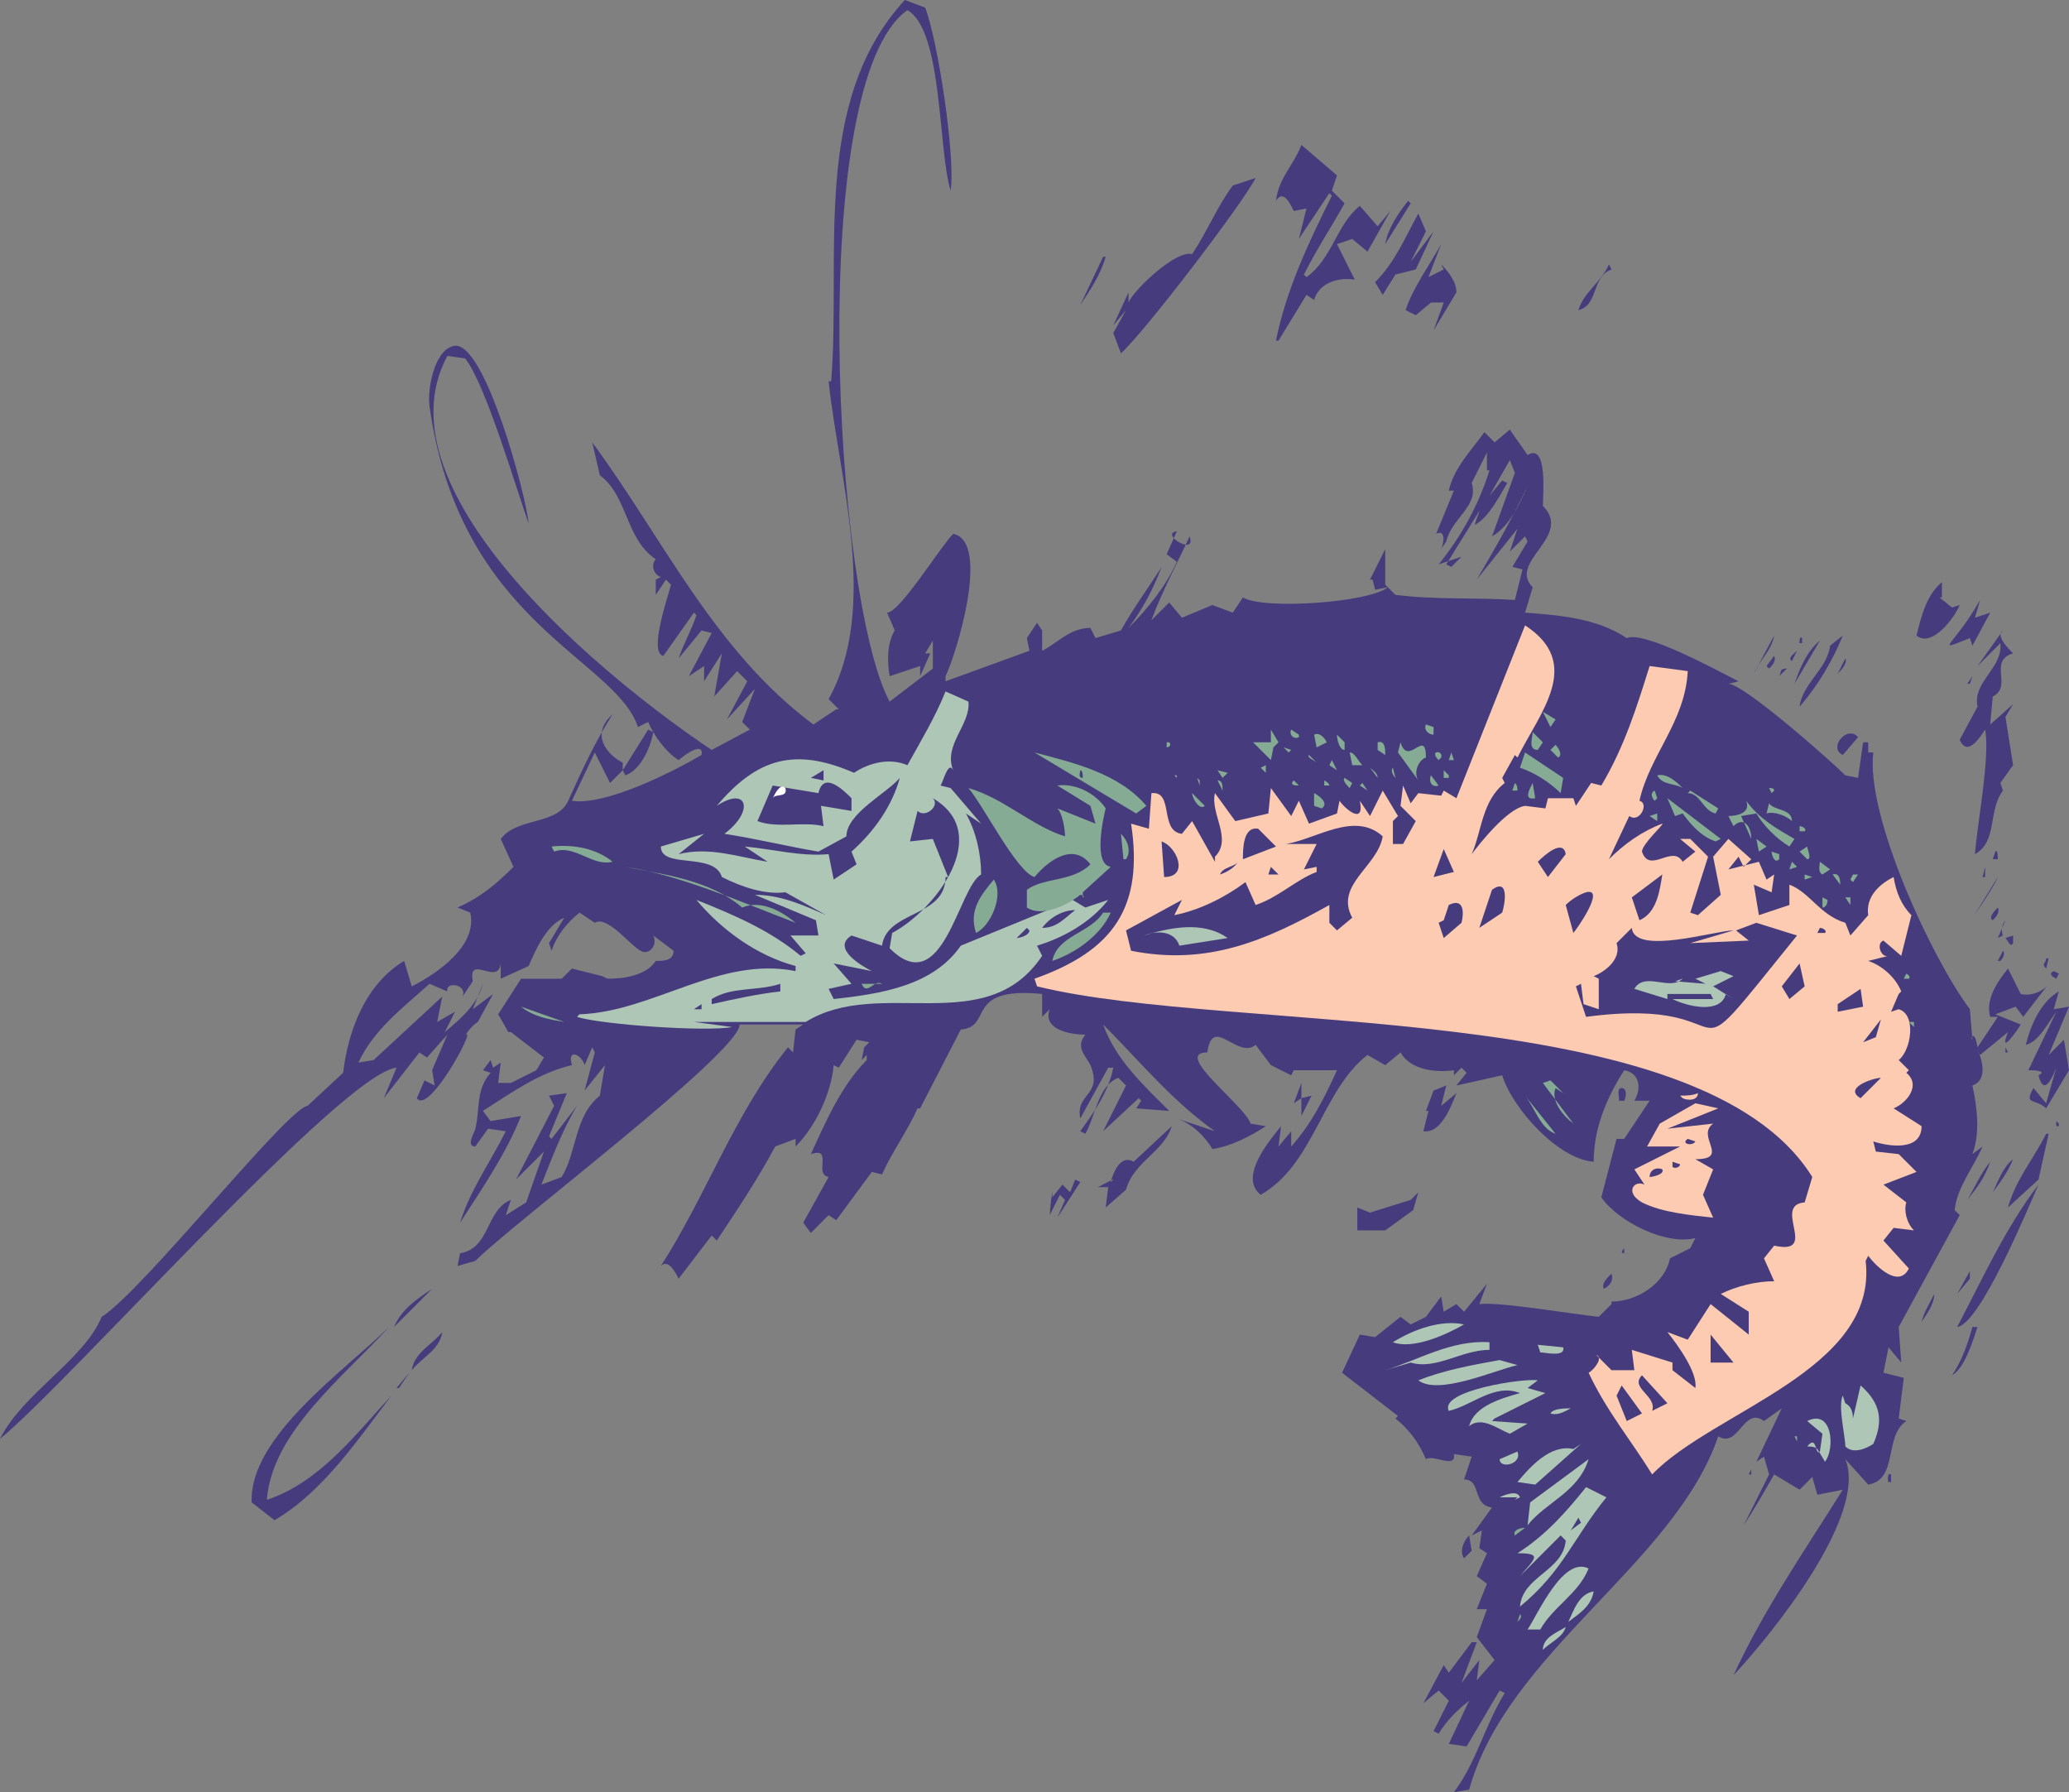 <svg xmlns="http://www.w3.org/2000/svg" width="610.5" height="528.75"><rect width="100%" height="100%" fill="#808080" stroke="none"/><path fill="#463c7d" fill-rule="evenodd" d="M184.5 228.75c4.5-1.5 7.5-8.25 8.25-12.75l-1.5-.75-7.5 12 .75 1.5"/><path fill="#463c7d" fill-rule="evenodd" d="m596.25 293.25-3.75-7.5c-3 3.75-6.75 9-5.25 14.25h2.25l-6 9c-.75-5.25-2.25-3-1.5-2.25l-.75-9c-11.25-15-30.75-57-28.5-75.75h-1.5v-3h-1.5l-1.5 10.5-3.75-.75c-4.5-4.5-30-27-34.5-27l3-.75c-6-3-27.75-15-33-12.75-9-6-20.25-6.75-30-7.5l2.25-7.5c-7.5-7.5 12-15 3-24 0-3 1.5-18.75-4.5-15l-5.25-7.5-4.5 3.75-3-3c-3.75 5.25-9 10.5-10.5 17.25h1.5l-5.25 12.75c3-1.5 2.25 3 1.5 4.5l1.5-2.25c1.5-6.75 9.75-10.5 7.5-17.25l4.5-9v5.25h.75c-3 9.75-8.25 19.5-15 27.75l6.75-2.25-3 3-1.5-.75 9.75-15.75c0 .75-2.25 5.25-.75 3.75 3.75-2.25 6.75-8.25 9-12l-1.5-.75-3.75 4.5 6-10.5 1.5 3.75-6.75 18.75c5.25-3 8.25-9.75 10.5-15-4.5 9.75-9.75 18.75-15 27.75l12-15-2.25 6.75 4.5-4.5.75 1.5-4.5 7.5 3 .75-2.25 9c-12-.75-23.25 0-35.25-1.5l-3-3V162l-4.5 9h.75l.75 3 3.75-.75c-5.25 4.5-36.75 6.75-42.75 3l-3 4.5-6-2.25-9 3.75-3.75-4.5-5.25 5.25c3-8.25 7.5-16.5 11.25-24.75 2.25 6-9-.75-3.75-1.5l-3 6.75 3 2.25c-3 6.75-8.25 13.5-14.25 19.5 4.5-6 7.5-12 9.75-18-3.75 6-8.25 12-12 18.75l-7.5 2.25-1.5-3c-6 0-9.75 4.5-14.25 6.75v-6l-1.5-2.25-3 4.5.75 3.75-24.75 9v-1.5c3-6 13.5-39.75 2.25-42-3.75 3.75-15.75 23.25-19.5 23.25L264 186c-2.25 3.75-2.25 9-1.5 13.5l9-3v3l3-6.75H273l2.25-3.75v9-.75L262.5 207C246 176.25 237.75 24 267.75 3c10.5 6 9 41.25 12.75 53.25 1.5-9.75-3.75-44.25-7.5-54L267 0c-27.75 30-18.75 75.75-21.75 112.5h-.75c3 28.5 15 66.75 0 93.75l3 3h-.75l-6.75 4.5C210.75 192 195.75 159 174.75 130.5l2.25 9.75c8.25 6 7.5 18.75 16.5 24.75-1.5 1.5-.75 4.5 1.5 5.25l-1.5.75v4.5l3-4.5 1.5 1.5c-.75 3-6.75 20.25-2.25 21l9-12.75.75.75c-1.5 4.5-3.75 8.25-5.25 12.75L207 186l3 .75-6.75 12.75 4.5-3v4.5l5.25-8.25-2.25 12.75 6.75-7.5 3 3-6 11.25 8.25-9L219 213l2.25 2.25-11.25 6c-29.25-19.5-99.75-75.75-78-116.25l5.25.75c6 7.5 15 38.25 18.75 48.75-.75-8.25-12.75-53.25-21.75-52.5-6 .75-8.25 12.75-7.5 18 9 63.75 54.75 74.25 61.5 94.5l3-1.5c1.5 3.75 5.25 9 9 11.25.75-.75 7.5-6 6.75-1.5-9 5.25-28.5 15-38.25 13.5L175.5 222l4.5 9 3.75-3.75V225c-4.5-2.25-9.75-8.25-3-14.25-5.25 8.25-9 16.5-12.75 24.75-3 8.25-15 5.25-20.25 12l3.75 8.25c-5.25 5.25-9.75 9-16.5 12l3.75 1.5C141 279 129 287.25 121.5 291l-2.25-7.5c-11.25 6.75-16.5 20.25-18 33l-10.5 9.75C84.75 327 42 381 30 388.5c-5.25 12.75-23.25 22.5-30 36C20.25 408 101.25 316.5 117 315l-3.75 9 10.5-13.5L126 312l6-6.75-4.5 10.5.75 4.5-3-1.5L123 324c3 4.5 14.25-15 15-18.75-1.5.75 1.5-3 3-3.75l4.5-8.25-6 4.5 3-7.5c-1.5 6-6.75 10.5-11.25 14.25l3-6-5.25 3 1.5-7.5-20.25 18.75-4.5.75c4.5-9.75 13.5-16.5 21-23.25l5.25 2.25c-.75-3 6-2.25 4.5 1.5l3-4.5c-1.5-8.25 7.5 1.5 8.25-5.25v4.5L156 285c2.25-5.25 5.25-12 10.5-14.25l-4.5 7.5.75 2.25c1.5-4.5 4.5-8.25 8.25-11.25l4.5 3C179.25 270 186 279 189 280.5c2.25 1.5 5.25-1.5 3.75-4.5l6 4.5c0 3-3 3-5.25 3-3 4.5-9.75 5.25-14.25 5.25l-1.5-.75-9-2.25-3 3h-12l-6.75 10.5 3 5.25h.75l9.75 7.5-2.25 3.75-7.5 3.75H147l.75-6-2.25 1.5-.75-2.25-2.25 3 2.25.75c-4.5 5.25-3 10.5-4.5 16.5 0 .75-3 5.25 0 5.25L144 333l5.25.75c-4.5 9-10.5 17.25-13.5 27 6.75-10.5 13.5-20.25 18-31.5l-9 1.5-2.25-3c8.25-5.25 16.5-11.25 26.25-13.5-1.5-5.25 3-3 3.75 0l2.25-5.25.75 1.5-3 11.25 6-7.5-1.5 9c-7.5 6-6.75 16.5-11.25 24l-6 2.25c3-7.5 6-15.75 10.5-23.25l-7.5 9.75-.75-.75 5.25-12.75-5.25.75 1.5 3L152.25 348l8.25-8.25-5.25 15-6 3.75 1.5-4.5c-7.5 3-6 14.25-15 15.75l-.75 3.75 5.25-1.5c11.25-11.25 78-61.5 78-69.75H237l-2.25 1.5-.75 6.75-1.5-1.5c-15.75 19.5-24 43.5-37.5 64.5 2.25-2.25 4.5 2.25 5.25 3.75L210 364.5l1.5 1.5c6-9 12-18 17.25-27.75l6-2.25v2.25c6-6 10.5-15.75 11.25-24l1.5.75 5.25-8.25 3.75.75-1.5 1.5-.75 3.75 1.5-1.5v1.5c-7.5 7.5-12 18-16.5 27.75 6.75-2.25.75 6 5.25 6.75l-7.5 13.5 2.25 3 5.25-5.25 2.25 1.5 10.5-14.25 3 .75c3-6.75 7.5-12.75 10.5-19.5h.75l12-23.25c9.75-.75.75-12.75 24-10.5V300l2.25-2.25c-2.25 6 6 7.5 10.5 7.5-3 3.75 0 6 1.5 9 3.75 9-4.5 8.25-3 15.75l8.25-15h1.5c-1.5 7.5-6 13.5-9.75 18.75l1.5.75c3-5.25 3.75-14.25 9.75-16.5l2.25 2.25-6.75 13.5L336 324l.75.75-1.5 2.25 9.75.75c-7.5-7.5-15.75-15-19.5-25.5 10.5 10.5 20.25 22.5 33 31.5L347.25 330c4.5 1.5 8.25 5.25 10.5 9 5.25-.75 11.25-3.75 15.75-6.75l-4.5-.75c-1.5-5.25-23.25-21-12.75-21 1.5-11.25 9 2.25 14.25-2.25l4.5 6 6 3 .75-1.5h12.75c-3.75 8.25-7.5 15.75-13.5 22.5v-4.5l-3.75 4.5.75-6c-3 3.75-12.75 15-6 20.25 15.75-9 18-30.75 31.5-41.25l5.25 3 4.5-3.75c3 5.25 10.5 6 15.75 5.25v1.5l2.25-2.25 1.5 1.5-3 3.75 13.5-3c3 9.75 16.5 24.75 27 25.5 0-9.75 3.75-18.75 9-27 4.5.75 5.25 5.25 3 9h4.5l-7.5 11.25H477l-4.5 17.25c5.25 7.5 19.5 14.25 27.75 12l-1.5 3-6 3c-1.5 7.5-9.75 12.75-17.25 12.75v.75l-3.75 3.75c-7.5-.75-29.25-4.5-35.25-3.75l2.25-6L432 387l-2.25-2.25L426 387l-.75-4.5-4.5 6-4.5 2.25-3-2.25-7.5 6-4.5-.75L396 405l16.5 12.75-.75.75c3.75 3 6.75 6.75 9 12 2.25-1.5 9 3 8.25-1.5l5.25.75-2.25 6.75c5.25 0 2.25 7.5 8.25 8.25l-6 8.25 3-1.5-.75 5.25 2.25 1.5-3 6.75 3 2.25-3 7.5h3l-3 8.25 5.25 6.75-5.25 6 .75-6-5.25 6.75 4.5-12h-1.5l-6.75 9-1.5-2.25-6 11.25 4.5-3.75 3 3-4.5 9 1.5.75c2.25-3.75 5.25-6.75 9-9.75l-6 12.75 5.25.75 9.75-16.5 1.5.75c-6 9.75-8.25 20.25-15 29.25l4.5-.75c11.25-40.5 60.75-66.75 73.5-104.25 6 3.75 7.5-9 13.5-4.5l5.25-3.75-7.5 15.75 2.25-1.5L522 435l-7.5 15c3-4.5 6-9.75 9-15l7.5 4.5 3.75-3.75 1.5 5.25 7.5-1.5c-11.25 18-23.25 35.25-32.25 54.75 11.25-12 39.75-47.25 33-63.75l6.75 7.5c9-1.5 4.5-14.25 11.25-18.75l-2.25-.75 1.5-12-6-1.5 1.5-7.5L561 402l-.75-10.5 18-33-1.5-1.5c.75-6.75 5.25-12 8.25-18.75l-3 2.25c2.25-6 1.5-13.5 0-20.25 4.5-1.5 3-7.5 1.5-10.5l.75 1.5 8.25-6.75c-3 7.5 3-.75 3.75-2.25l-7.5-3 6-2.25 2.25 3 7.5-9.75c-1.5 2.25-5.25 3.75-8.25 3"/><path fill="#fccbb2" fill-rule="evenodd" d="m552.75 336.75.75 3 6.75.75 5.25 5.25-9.75 3.75 6.75 5.25c-.75 2.25 0 6 2.25 8.25l-6-.75-3 3.75 7.5 8.25c-3 6-9.75-.75-12-3.75l-.75 1.5c3.75 32.25-45 44.25-63 63-6-9.75-13.5-18.75-18.75-30 1.5-.75 4.5-4.5 2.25-5.25l4.5 4.5h6.75l-.75-6 12 3.75v2.25l6.75 5.25C501 405 495 396.75 492 393l6 2.25 6.75-10.5 11.25 9V387l-8.25-5.25c4.5-2.25 10.5-3.75 15.75-3.75l-3-6.75 3-3.75c13.5 3-.75-12 9-12.75l2.25-7.5c-33-53.25-171-42-228.75-56.25l-.75-2.25c23.25-8.25 32.25-21 28.5-45.75l5.25 1.5.75-10.5c6.75-.75 2.25 11.25 9 12l3-3.75 6.75 12v-1.5c5.25-5.25-1.5-12.75 0-18.75l6 8.25 9.75-2.25.75-7.5 6 8.25 2.25-4.5 3 6.75 8.25-3 .75-3.75c1.5 2.25 7.5 7.5 6 0l3 4.5 3.75-7.5 4.5 7.5-1.5 1.5V249h3l3.75-6.75-4.5-4.5.75-6 2.25 5.25 2.25-3 6.75.75.75-1.5 3.75 2.25 20.25-51c17.25 11.25 4.5 25.5-2.25 39l-.75-.75-3.75 6.75.75 1.5c-6.75 5.25-6.75 14.25-9.75 21 2.25-3 10.5-13.5 15.75-14.25l6 .75.75-3h7.5l.75 2.25 4.5-6.75 3 .75c6.75-11.25 10.5-23.25 14.25-35.25L498 198c-.75 15-11.25 24.75-14.25 38.25 3 .75 0 6.75-3 4.5l-6 12.75c4.5-4.5 9.75-8.25 15.75-10.5.75 0-6 6-6 8.25 2.25 6.75 9-2.25 12 3l3.75-3-4.5-3.75h3l5.25 5.25-5.25 16.5 2.25.75 6.75-6-2.25-11.25 4.5-5.25 6.75 6-2.25 2.25-1.5-3-3 3.75 9-2.25 2.25 5.25 2.25-1.5-.75 5.25-5.25-2.25 1.5 9 9-3v-6c6 2.25 9 9 16.5 11.25L546 276l5.25-6c-.75-5.25 3-9 7.5-11.25.75 4.5 2.25 8.25 5.25 11.25l-3 12-5.25-4.5c-2.25.75-.75 5.25 1.5 4.5l-6 1.5c4.5 1.5 8.25 5.25 9.75 9l-.75.75-2.25 5.25 2.25-.75c5.25 1.5 3.75 12 0 15l3 3-.75.75c4.5 3.75 0 9-3.75 10.5l8.25 5.25c0 7.5-9.75 6-14.25 4.5"/><path fill="#adc6b5" fill-rule="evenodd" d="m306 279 1.5 3c-16.5 24.75-48 6-69.75 19.5h-33L216 303c-7.5 1.5-39-.75-45.75-3l.75-.75c21.75-.75 41.25-17.25 63.75-12.75V285c-11.25-3-21.75-10.5-29.25-19.5 11.25 4.5 21.75 9 30.75 16.5l1.5-.75-4.5-5.25h8.25l-.75-4.5-18-7.5c7.5 0 14.25 3 21 6l-12-6.75c-6 .75-12.75-1.5-18.75-4.5-2.25-7.5-18-2.25-18-9l12.75-3.75-7.5 6c9-2.25 17.25.75 26.25 2.25l-6.75-4.5c8.25.75 16.5 3 24.75 2.25l1.5 7.5 6.75-4.5-1.5-3.75c6.75-6 12-13.5 14.25-21.75-3.75 4.5-15.75 10.5-15.75 17.25l-8.25 4.5c-9-1.5-18-3.75-27.75-5.25 9-6.75 6.75-14.25-2.25-8.25 12-14.25 23.25-17.25 40.5-9.75 4.5-3 10.5-4.5 15.75-2.25C271.5 219 276 211.5 279 204l6.75 3c.75 6.75-7.5 12.75-4.5 20.25-1.5-3-3 3.75-3.75 4.5l3 .75 9 10.5-4.5-3c3 5.25 4.5 12 4.5 18-6.75 3.75-11.25 37.5-27 21.75l.75-4.5c12.75-6.75 30-29.25 12-39.75 2.25 2.25-2.25 6-4.5 3.75l-2.25 9 6.75-.75 4.5 11.25H279c0 12-17.25 9.75-18.75 20.25l-9-3c-6 3.75 3 9 6 10.5L246 284.25l5.25 6-6.75 1.5 1.5 3c13.5-1.5 29.25-3.75 37.5-15.75l33-13.5 3.75 2.25 6.75-2.25c-5.25 6.75-13.5 11.25-21 13.5"/><path fill="#463c7d" fill-rule="evenodd" d="m394.5 51.75-1.5 4.5 3.75 3.75c-3.75 6.75-8.25 13.5-12 21l.75.75c7.5-5.25 9-15.75 15.75-21l5.25 6 3.75-4.5-6.75 12-4.5-3.75-4.5 1.5 5.25 10.5c-4.5-.75-10.5.75-12 6L385.5 87l-8.25 13.5h-.75c3-15 9.75-29.25 16.5-42.75l-.75-.75-9 13.5 2.25-9-3.75.75c-.75-1.5-3-6.75-5.25-3 .75-6.75 5.25-10.5 7.5-16.5l10.5 9m-24 .75c-3.75 7.5-33 45.75-39.75 51.75l-2.25-6 3.75-6.75-3.75 4.5 4.5-9.75v3c1.5-3.75 14.25-15.75 18.75-14.25 4.5-6.75 7.5-14.25 12-20.25l6.75-2.25m45.75 7.5-7.5 12c.75-4.5 3.75-9 6.75-12.75l.75.75m4.5 8.25-4.5 9 6.75-9-5.25 11.25-6 1.5-3.75 6-2.25-3.75c6-6 9-13.5 12.75-20.25l2.25 5.25m.75 13.5 4.5-2.25-.75-1.5c2.25 2.25 4.5 5.25 4.5 8.25L423 97.5l3-8.25h-3.75l-4.5 3.75-3-1.5c2.25-6.75 6.75-12.75 10.5-19.5l-3.75 9.75m-95.25-6c-1.5 5.25-4.5 9.75-7.5 14.25l6.75-14.25h.75M475.5 79.5c-6 2.25-3.75 10.5-9.75 12 1.5-5.25 6.75-8.25 9-13.5l.75 1.5m90 108c1.5-6 3-12 7.5-15.75v4.5h-.75l3.75 3 2.25-.75c-1.5 3.75-8.25 12.75-12.75 9m17.25-5.25 4.5-1.5-5.25 9.75-.75-2.25c-11.25 4.5-4.5 2.25 3-11.25l-1.5 5.25m11.25 10.5c-7.5 2.25 0 9.75-6 12.75l-.75 8.25 6.75-6-2.25 3.75 2.25 14.25-3.75 5.25.75 2.25c-4.5 6-1.5 15-8.25 18.75.75-9.75 4.5-28.5 3-36.75-1.5 2.25-5.25 8.25-7.5 3l5.25-9.75c-1.5-7.5 7.5-11.25 6.75-18.75l-6.75 6.75L591 186c-2.25 1.5 1.5 5.25 3 6.75m-70.5-5.25c-.75 4.5-4.5 7.5-6 11.25l6-11.25m7.5 21c.75-6.75 8.25-11.25 9-18l3.75-3c-3 7.5-7.5 15-12.75 21m0-18.75c0-.75 0-2.25.75-1.5v1.5H531m6-.75-7.5 12.75c1.5-4.5 3.75-9.75 7.5-12.75m-6.75 3-1.5 3c-1.5-.75.75-2.25 1.5-3m-8.25 5.25-.75-.75 2.25-3c.75 1.5-.75 3-1.5 3.75m22.5-3c.75 1.5-1.5 3.75-2.25 4.5l2.25-4.5m-17.25 3L525 199.5c.75-1.5 0-2.25 2.25-2.25m53.25 4.5 1.5-2.25-.75 2.25zm0 0"/><path fill="#85ab94" fill-rule="evenodd" d="m459 212.25-1.5 2.25-2.25-4.5zm-36 2.25v2.25c-1.5 0-3-1.5-2.25-3l2.25.75m-45.75 4.5-1.5 1.5-.75 3.75-5.25-5.25H375v-3.75l2.25 3.75m6-2.25v.75c-1.5.75-3-.75-2.25-2.25l2.25 1.5m70.5 4.5c-3 0-1.5-3.75-1.5-5.25l3 3-1.5 2.25M391.5 219l-3 1.5-.75-3.75c1.5-.75 3 .75 3.75 2.25"/><path fill="#463c7d" fill-rule="evenodd" d="m548.25 217.5-4.5 5.25c-4.5-2.25 1.5-9 4.5-5.25"/><path fill="#85ab94" fill-rule="evenodd" d="M396.75 219v2.25c-1.5 0-2.25-3-2.25-4.5l2.25 2.25m3-1.5L402 219l-2.25-1.5M345 219c.75.75 0 1.5-.75 1.5V219h.75m63.75 3.75-2.25-1.5V219c2.25-.75 2.25 2.25 2.25 3.75m12 .75c-2.25.75-3.75 4.5-2.25 6.75l-6-8.25.75-3c2.25 7.5 7.5-4.5 7.5 4.5m39 0-2.25-2.25 1.5-1.5c.75.75 2.25 3 .75 3.75M381 221.25l-.75.75-1.5-1.5zm44.25 2.25-.75.75c-3-3 1.5-3 .75-.75M402 225.75h-3l-.75-3.75c1.5 0 2.25 2.25 3.75 3.75m59.25 3.75-.75 4.5c-3-3-7.5-6-12-7.5l1.5-4.5 11.25 7.5m-123 8.25-3 2.25-30-18c11.25 3 24.75 6 33 15.75m89.25-13.5.75-2.25.75 2.25zm-39 .75c-.75-.75-3-1.5-2.25-2.25l2.25 2.25m6 2.25-2.25-1.5.75-1.5zm-21 .75-1.5-1.5 1.5-.75zm-12.75 1.5-1.5-2.25 3 .75zm45.75 0-2.25-3c.75.75 2.25 1.5 2.25 3m5.25 0c-.75-.75-1.5-2.25-.75-3l.75 3"/><path fill="#463c7d" fill-rule="evenodd" d="m243 230.25-3.75-.75 3.75-2.25zm76.5-.75c-1.5 0-.75-1.5-.75-2.25.75 0 .75 1.5.75 2.25"/><path fill="#85ab94" fill-rule="evenodd" d="M427.5 228.75v.75H426v-2.25l1.5 1.5M384 228l1.5.75-1.5-.75m40.5 3.75c-2.25.75-3-1.5-2.25-3l2.25 3m-77.25-3v.75l-.75-.75zm149.25 3.75c-2.25-1.5-6-.75-7.5-3.75 3-.75 6 2.25 7.5 3.75"/><path fill="#463c7d" fill-rule="evenodd" d="M241.5 234c1.5-6.75 7.5-.75 9.75 1.5v3.75l-9-1.5.75 6c-6-1.5-13.5.75-19.5-1.5l4.5-10.5 13.5 2.25"/><path fill="#85ab94" fill-rule="evenodd" d="m339.75 229.5.75 1.5-.75-1.5m58.5 3c-.75-.75-2.25-2.25-1.5-3L399 231l-.75 1.5m-44.25-.75-.75-2.25.75.75zm6.75 1.5-1.5-3c1.5 0 1.5 1.5 1.5 3m22.5-1.5c-.75 0-3 0-1.5-1.5l1.5 1.5m9 0h-1.5v-1.5s1.5.75 1.5 1.5m11.25 1.5-2.25-1.5.75-.75Zm44.25 0h-1.5L447 231c.75.75.75 1.5.75 2.25m5.25 2.25c-3.75.75-1.5-3-.75-4.5l.75 4.5"/><path fill="#fff" fill-rule="evenodd" d="M231.75 232.5c.75 3-3 1.5-3.75 3 .75-1.5 2.25-4.5 3.75-3"/><path fill="#85ab94" fill-rule="evenodd" d="M314.25 246.75c0-2.25-.75-6.75-2.25-8.25l11.25 4.5-1.5-5.25-9.75-6c5.25-.75 11.25 2.25 14.25 6.75-.75 3-3.75 16.5 1.5 17.25l-8.25 7.5v1.5c.75 0 0-.75-.75-.75-3.75 3-11.25 6.75-15.75 3.75v-5.25c5.25-3.75 13.5-2.25 18.75-7.5-5.25-6.75-12.75-.75-16.5 3.75-5.25-1.5-15-21-19.5-26.25 10.5 3 18.75 11.25 28.5 14.25m209.25-13.5-.75.75-.75-1.5c.75 0 1.5 0 1.5.75M506.25 240c-3.75-.75-4.5-6-8.25-6l.75-.75 8.25 5.25-.75 1.5M489 235.5l-.75.75c-.75-.75-1.5-2.25 0-3l.75 2.25m-99 3-2.25-.75V234c1.5.75 4.5 3 2.25 4.5m-34.5-.75c-1.5 1.5-3.75-2.25-3.75-3.75l3.75 3.75m152.25 9.75-1.5.75c-4.5-1.5-7.5-5.25-9.75-8.25l-2.25.75-2.25-5.25 15.75 12m21.75 0-1.5 2.25c-3.75-2.25-7.5-6-9.75-9.75l-4.5.75 3 6.75c0-3.75-2.25-6.75-5.25-3.75l-1.5-3c2.25 0 6.75-.75 5.25-4.5 3.75 5.25 9 8.25 14.25 11.25m-.75-5.25c-1.5-1.5-5.25-3-7.5-2.25l.75-3c1.5 2.25 6.75 1.5 6.75 5.25M489 240v2.25l-2.25-1.5zm0 0"/><path fill="#463c7d" fill-rule="evenodd" d="M408 246.75c-1.5 9-14.25 14.25-9 24l-4.5 3.75-2.25-2.25V267c-18.75 10.5-36 18-58.5 13.5l-1.5-6 16.5-9-2.25 4.5c7.5-1.5 15-5.25 21-9.75l3 6.75c6.75-2.25 12-7.5 18-9.75v-1.5l-3.75.75 3.75-7.5h-9c9-1.5 20.25-9.75 28.5-2.25"/><path fill="#85ab94" fill-rule="evenodd" d="M532.5 245.25H531v-1.5c.75 0 2.25.75 1.5 1.5"/><path fill="#463c7d" fill-rule="evenodd" d="m376.5 249.75-9.75 3.75c0-3 0-9.75 4.5-9l5.25 5.25"/><path fill="#85ab94" fill-rule="evenodd" d="M332.25 253.5h-.75l-.75-7.5c2.25 2.25 3 5.25 1.5 7.5m189-3.75-2.25 1.5-.75-3.75zm0 0"/><path fill="#463c7d" fill-rule="evenodd" d="m343.5 258.75-.75-10.5c4.5 1.5 8.25 10.5.75 10.5"/><path fill="#85ab94" fill-rule="evenodd" d="M180.75 254.25c-6 1.5-11.25-5.25-17.25-3l-.75-1.5c6.75-.75 13.5.75 18 4.5"/><path fill="#463c7d" fill-rule="evenodd" d="m462 252-5.25 6.75-3-4.5c2.25-2.25 7.5-6.75 8.25-2.25"/><path fill="#85ab94" fill-rule="evenodd" d="m533.25 253.5-2.25-2.25 2.25-1.5c0 .75 1.5 3.75 0 3.75"/><path fill="#463c7d" fill-rule="evenodd" d="m429 257.25-6 1.5 3-8.25zm0 0"/><path fill="#85ab94" fill-rule="evenodd" d="M525 252v1.5c-1.5 1.5-2.25-1.5-2.25-2.25l2.25.75"/><path fill="#463c7d" fill-rule="evenodd" d="M589.5 253.5H588l.75-2.25c.75-.75.75 1.5.75 2.25M360 258c.75-2.25 4.5-2.25 5.25-3.75-.75 1.5-3 3-5.25 3.75"/><path fill="#85ab94" fill-rule="evenodd" d="m530.25 255.75-2.25.75.75-2.25zm9.75.75-2.25 1.5c-1.5-.75-.75-3-.75-3.75l3 2.25m-321 11.25c5.25-2.25 11.25.75 15.75 4.5-15.75-6-34.5-14.25-50.25-16.5 11.25 2.25 24.75 3.75 34.5 12"/><path fill="#463c7d" fill-rule="evenodd" d="M377.25 258H381h-6.75l.75-2.25 2.25 2.25m207.75.75.75-3v3zm-94.5-.75c-.75 4.5-1.5 11.25-6.75 13.5l-2.25-6.75 9-6.75"/><path fill="#85ab94" fill-rule="evenodd" d="m534.75 258.75-2.25.75V258ZM543 261l-2.25-3c2.25-.75 2.25 2.25 2.25 3m5.25-3-1.5 2.25-.75-.75.75-1.5h1.5"/><path fill="#463c7d" fill-rule="evenodd" d="M589.5 258.75c-1.5 3.75-9 14.25-6 9.75l6-9.75"/><path fill="#85ab94" fill-rule="evenodd" d="m333 261.75-.75-3 .75 3m-45 13.5c-2.25-6.75 1.5-11.25 5.25-15.75 3 4.5-.75 13.5-5.25 15.75"/><path fill="#463c7d" fill-rule="evenodd" d="m443.25 269.25-6.75 4.5 3.75-11.25c5.25-3.75 3.75 4.5 3 6.75m21 6L462 267c1.5-1.5 3.75-3 6-3.75 6-1.5-3 11.25-3.75 12"/><path fill="#85ab94" fill-rule="evenodd" d="m546 267-1.5-2.25h1.5zm-6.75-1.5c0 1.5-.75 2.25-1.5 2.25v-3l1.5.75"/><path fill="#463c7d" fill-rule="evenodd" d="m431.25 272.25-5.25 4.5-1.5-4.5 1.5-.75 1.5-4.5c4.5-2.25 4.5 2.25 3.75 5.25m158.25-4.5c.75 1.5-.75 3-1.5 3.75-1.5-.75.75-3 1.5-3.75m-272.25.75c-3 2.25-5.25 5.25-9.75 5.25 2.25-3 6-5.25 9.75-5.25"/><path fill="#85ab94" fill-rule="evenodd" d="M327.75 269.25c-3 6.75-10.5 12-17.25 14.25 1.5-7.5 11.25-8.25 15-14.25h2.25"/><path fill="#463c7d" fill-rule="evenodd" d="m591 276-1.5.75 2.25-5.25c-.75.75-1.5 3-.75 4.5m-60.75 0C492 323.25 519 293.25 468 300l-3-9 1.5-.75.75 6 4.5 1.5v-9l-1.5-.75c3.75-1.5 8.25-5.25 6.75-9.75l4.5-4.5c.75 8.25 24.75.75 30 .75l-12.75 3.75 17.25-.75-3.75-3 6-2.25 12 3.75"/><path fill="#adc6b5" fill-rule="evenodd" d="M362.25 276.75 348 279c-1.5-4.5-6.75-4.5-10.5-3 7.5-2.25 17.25-4.5 24.75.75"/><path fill="#463c7d" fill-rule="evenodd" d="M538.5 275.25h-2.25l.75-1.5c.75 0 2.25.75 1.5 1.5m-234.75-.75c0 1.5-3 2.25-3.75 2.25l3-3 .75.75M594 278.25c-.75 1.5-1.5-.75-2.25-1.5L594 276v2.25m-3.75 5.25h-.75l1.5-3c.75.75 0 2.25-.75 3m-288.75-2.25 3.75-.75-3.75.75m302.25 4.5c-1.5-1.5 0-1.5 0-3h.75l-.75 3M532.5 291l-4.5 3.75-2.25-3.75 5.25-6.75 1.5 6.75"/><path fill="#adc6b5" fill-rule="evenodd" d="m511.5 288-6 3 6 3.75-2.25-1.5c-1.5 6-11.25 3.75-15.75 1.5h12l-.75-1.5H492v1.5l-9.75-3c3-5.25 10.5.75 14.25-3l-2.25.75 9 .75-3-1.5 7.5-2.25 3.75 1.5"/><path fill="#463c7d" fill-rule="evenodd" d="M606.75 288.75c-1.5-.75-2.25-1.5-.75-2.25l1.5.75-.75 1.5"/><path fill="#85ab94" fill-rule="evenodd" d="M563.25 288.75h-1.5l.75-1.5s1.5.75.75 1.5m-303 1.5c-2.25-1.5-4.5 3.75-6 0h6"/><path fill="#463c7d" fill-rule="evenodd" d="M230.25 292.5c-6.75.75-13.5 2.25-20.25 3.75v-1.5c6-3.75 13.5-2.25 20.25-4.5v2.25m319.5 4.5-7.5 1.5v-2.25l6.75-4.5.75 5.25m57.75-4.5-1.5 5.25 4.5-.75-6 14.25 4.5-4.5 1.5 9-6.75 11.25c-3-3-6.75-.75-3.75-6l3.75 4.5 3-10.5c-1.5 3.75-3.75 8.25-5.25 2.25 3-1.5-2.25-1.5-3-1.5l8.25-17.25c-2.25 3-5.25 9-9 9.75 1.5-6 4.5-12.75 9.75-15.75m-402.75 5.25 2.25-1.5v1.5zm0 0"/><path fill="#85ab94" fill-rule="evenodd" d="m166.5 301.5-12.75-4.5c3.75 3 8.25 3.75 12.75 4.5"/><path fill="#463c7d" fill-rule="evenodd" d="m555 300.75-1.5 5.25-3.75 1.5zm0 0"/><path fill="#85ab94" fill-rule="evenodd" d="m564.75 303-1.5-1.5h1.5zm0 0"/><path fill="#463c7d" fill-rule="evenodd" d="M591.75 310.5V309l.75 1.5zM555 318l-6 6c-5.25-3 3.75-6 6-6"/><path fill="#85ab94" fill-rule="evenodd" d="M461.25 322.5 459 321c-1.5 3.75 2.25 8.25 5.25 10.5l-9-12 2.25-.75 3.75 3.75"/><path fill="#463c7d" fill-rule="evenodd" d="m592.5 324.75 3.75-5.25-3.75 5.25m-205.5-1.5-3 6V324l-2.25 1.5 2.25-6v4.5l3-.75m42.75-.75c-1.5 3.75-4.5 12-9.75 11.25l1.5-6h-.75l2.25-6 3.75-1.5-1.5 6 4.5-3.75m49.5 2.25h-1.5c0-1.5-.75-3.75.75-3.75s1.5 2.25.75 3.75"/><path fill="#fccbb2" fill-rule="evenodd" d="M501 322.5c0 2.25-3 2.25-4.5 1.5l-.75-.75c1.5 0 3.75 0 5.25-.75"/><path fill="#85ab94" fill-rule="evenodd" d="M459 334.5c-4.5-1.5-6-7.5-9-11.25l9 11.25"/><path fill="#fccbb2" fill-rule="evenodd" d="m507 327-15 6 13.5-1.5c-5.25 3.75 5.25 10.5-5.25 10.5l5.25 3-3 7.5 3 6.75c-6.75-.75-15-1.5-21-4.5-5.25-3-2.25-6.75.75-5.25l-3-4.5 13.5-6.75H486l3.75-6.75 10.5-6L507 327"/><path fill="#463c7d" fill-rule="evenodd" d="M607.5 331.5v.75h-.75v-1.5l.75.75M332.25 351l-6 5.25.75-6h-3s6.75-3.75 3.75-1.5c.75-3 3-8.25 6.75-6l11.25-10.5c-2.25 7.5-11.25 10.5-13.5 18.75m272.25-16.5-3 13.5-9 8.25c2.25-8.25 7.5-14.25 11.25-21.75h.75m-104.25 2.25c-.75 1.5-4.5.75-2.25-.75l2.25.75M594 342c-1.5 3.75-3.75 6.75-6 9.75 1.5-3 3-7.5 6-9.75m-98.25 1.5c0 .75-1.5 1.5-2.25.75v-1.5l2.25.75M580.5 354c2.25-3.75 3.75-7.5 6.75-11.25-1.5 4.5-3.75 7.5-6.75 11.25m-90-9c.75 1.5-3 2.25-3.75 2.25 0-2.25 2.25-3 3.75-2.25m-171.75 3.75-6.75 10.5 2.25-5.25-1.5-1.5-3 6c0-1.5.75-7.5.75-6.75v1.5l3-3.75 2.25 2.25 1.5-3.75 1.5.75M577.5 391.5c7.5-14.25 14.25-29.25 24-42-3 6.75-17.25 41.25-24 42M417 357l-8.25 6h-8.25v-6.75l3.75 1.5 12-3.75 2.25-2.25L417 357m62.25 12.75c-1.5 0 0-1.5 0-1.5v1.5m-.75.75-.75 2.25.75-2.25m99 11.25 3.75-6.75v2.25zm-104.25-1.5c-.75-1.5.75-3 2.25-4.5.75 2.25-.75 3.75-2.25 4.5m-345.75 0-11.25 11.25c2.25-5.25 6.75-8.25 11.25-11.25M567 390c.75-3 2.25-5.25 3.75-8.25 0 3-2.25 6-3.75 8.25m6-.75 3-6-3 6"/><path fill="#adc6b5" fill-rule="evenodd" d="M432 390.75c-5.25 3-15 7.5-21 5.25 6-3.75 14.25-6.75 21-5.25"/><path fill="#463c7d" fill-rule="evenodd" d="M583.5 391.5c-1.5 4.5-3.75 12-7.5 14.25 3-4.5 4.5-9 6-14.25h1.5m-468.75 0c-12.75 14.25-34.5 30.75-36 51C94.5 437.25 105 423 115.5 411.75c-9.75 12.75-20.25 28.5-34.5 36.75l-6.75-5.25c-.75-19.5 27.75-39 40.5-51.75m6.75 12.75c.75-5.25 6-7.5 9-11.25-.75 5.25-6 7.5-9 11.25m390-2.25h-6.75v-8.25zm0 0"/><path fill="#adc6b5" fill-rule="evenodd" d="M439.5 398.25c-8.25 0-15.75 6-23.25 3.75l-7.5 2.25c9.75-3 19.5-9 30.75-8.25v2.25m21.75-.75c.75 3-5.25 1.5-6.75 1.5l-.75-2.25 7.5.75m-13.5 5.25c-6.75 1.5-23.25 9-29.25 4.5 7.5-3 15.75-4.5 24-6l5.25 1.5"/><path fill="#463c7d" fill-rule="evenodd" d="m117 409.5 3.75-4.5-3 4.5zm375 4.5-4.5 2.25c1.5-4.5-6.75-6.75-3-10.5L492 414"/><path fill="#adc6b5" fill-rule="evenodd" d="m453.75 407.25-3 2.25L456 411l-15 7.5-.75.75 10.5.75-5.25 3c-3.75-1.5-8.25-5.25-12-2.25 1.5-6 9.75-8.25 15-9.75-7.5-3-14.25 3.75-21 5.25-3-6 22.5-9.75 26.25-9"/><path fill="#463c7d" fill-rule="evenodd" d="m484.5 417-4.5 2.25-3-7.5 1.5-3 6 8.25"/><path fill="#adc6b5" fill-rule="evenodd" d="M552.75 426c-2.25 1.5-6 3-8.25.75 0-3-2.25-12-.75-15l.75 2.25c1.5.75 2.25 2.25 2.25 4.5l2.25-9.75c6 5.25 6.75 10.5 3.75 17.25m-89.25-10.5c-1.5.75-3.75 2.25-6 1.5.75-1.5 4.5-1.5 6-1.5m75 15.75-2.25-3.75c-.75-.75-2.25-.75-3-.75 3-3.75 2.25 3 3.75 1.5l.75-5.25-4.5-3.75c7.5-3.75 8.25 8.25 5.25 12m-80.25-7.5-10.5 4.5c1.5 3.75-5.25 5.25-5.25 2.25l15.75-6.75"/><path fill="#85ab94" fill-rule="evenodd" d="m530.25 425.25-.75-1.5h.75zm0 0"/><path fill="#adc6b5" fill-rule="evenodd" d="m453 438-5.25-.75c3.75-4.5 9.75-11.25 16.5-9.75l2.25-1.5-13.5 12m-2.25 12 .75-6.75 17.25-12.75c-3 9.75-12.75 12.75-18 19.5"/><path fill="#463c7d" fill-rule="evenodd" d="m516 435 .75-1.5v1.5zm41.25 2.25c0 .75-.75-3 .75-2.25v2.25h-.75"/><path fill="#adc6b5" fill-rule="evenodd" d="M474 441.75c-9.75 12-12.75 21.75-25.5 32.25.75-9 12.75-10.5 13.5-19.5l-1.5-1.5-12 12c4.5-5.25 6.75-6.75-.75-6.75 8.25-5.25 14.25-12 20.25-19.5l6 3m-27 .75.75-.75h-5.25c1.5-.75 5.25-2.25 6 0l-1.5.75"/><path fill="#463c7d" fill-rule="evenodd" d="m463.5 451.5 2.25-3.75.75 1.5zm0 0"/><path fill="#85ab94" fill-rule="evenodd" d="M447 453c-.75-1.5 1.5-2.25 3-2.25l-3 2.25"/><path fill="#463c7d" fill-rule="evenodd" d="m434.25 457.5-2.25 2.25c-1.5-2.25 0-5.25 1.5-6.75l.75 4.5"/><path fill="#adc6b5" fill-rule="evenodd" d="M468.75 462.75c-3 7.5-10.5 11.25-14.25 18h-3.75c3-4.5 10.5-21.75 18-18m1.5 6.75c-.75 4.5-4.5 6.75-7.5 9 1.5-3 3-8.25 7.5-9"/><path fill="#85ab94" fill-rule="evenodd" d="m447.75 478.5.75-2.25c.75.75 0 1.5-.75 2.25"/><path fill="#adc6b5" fill-rule="evenodd" d="M455.25 486.75c0-3.75 4.5-5.25 6.75-6.75-.75 3-4.5 4.5-6.75 6.75"/></svg>
